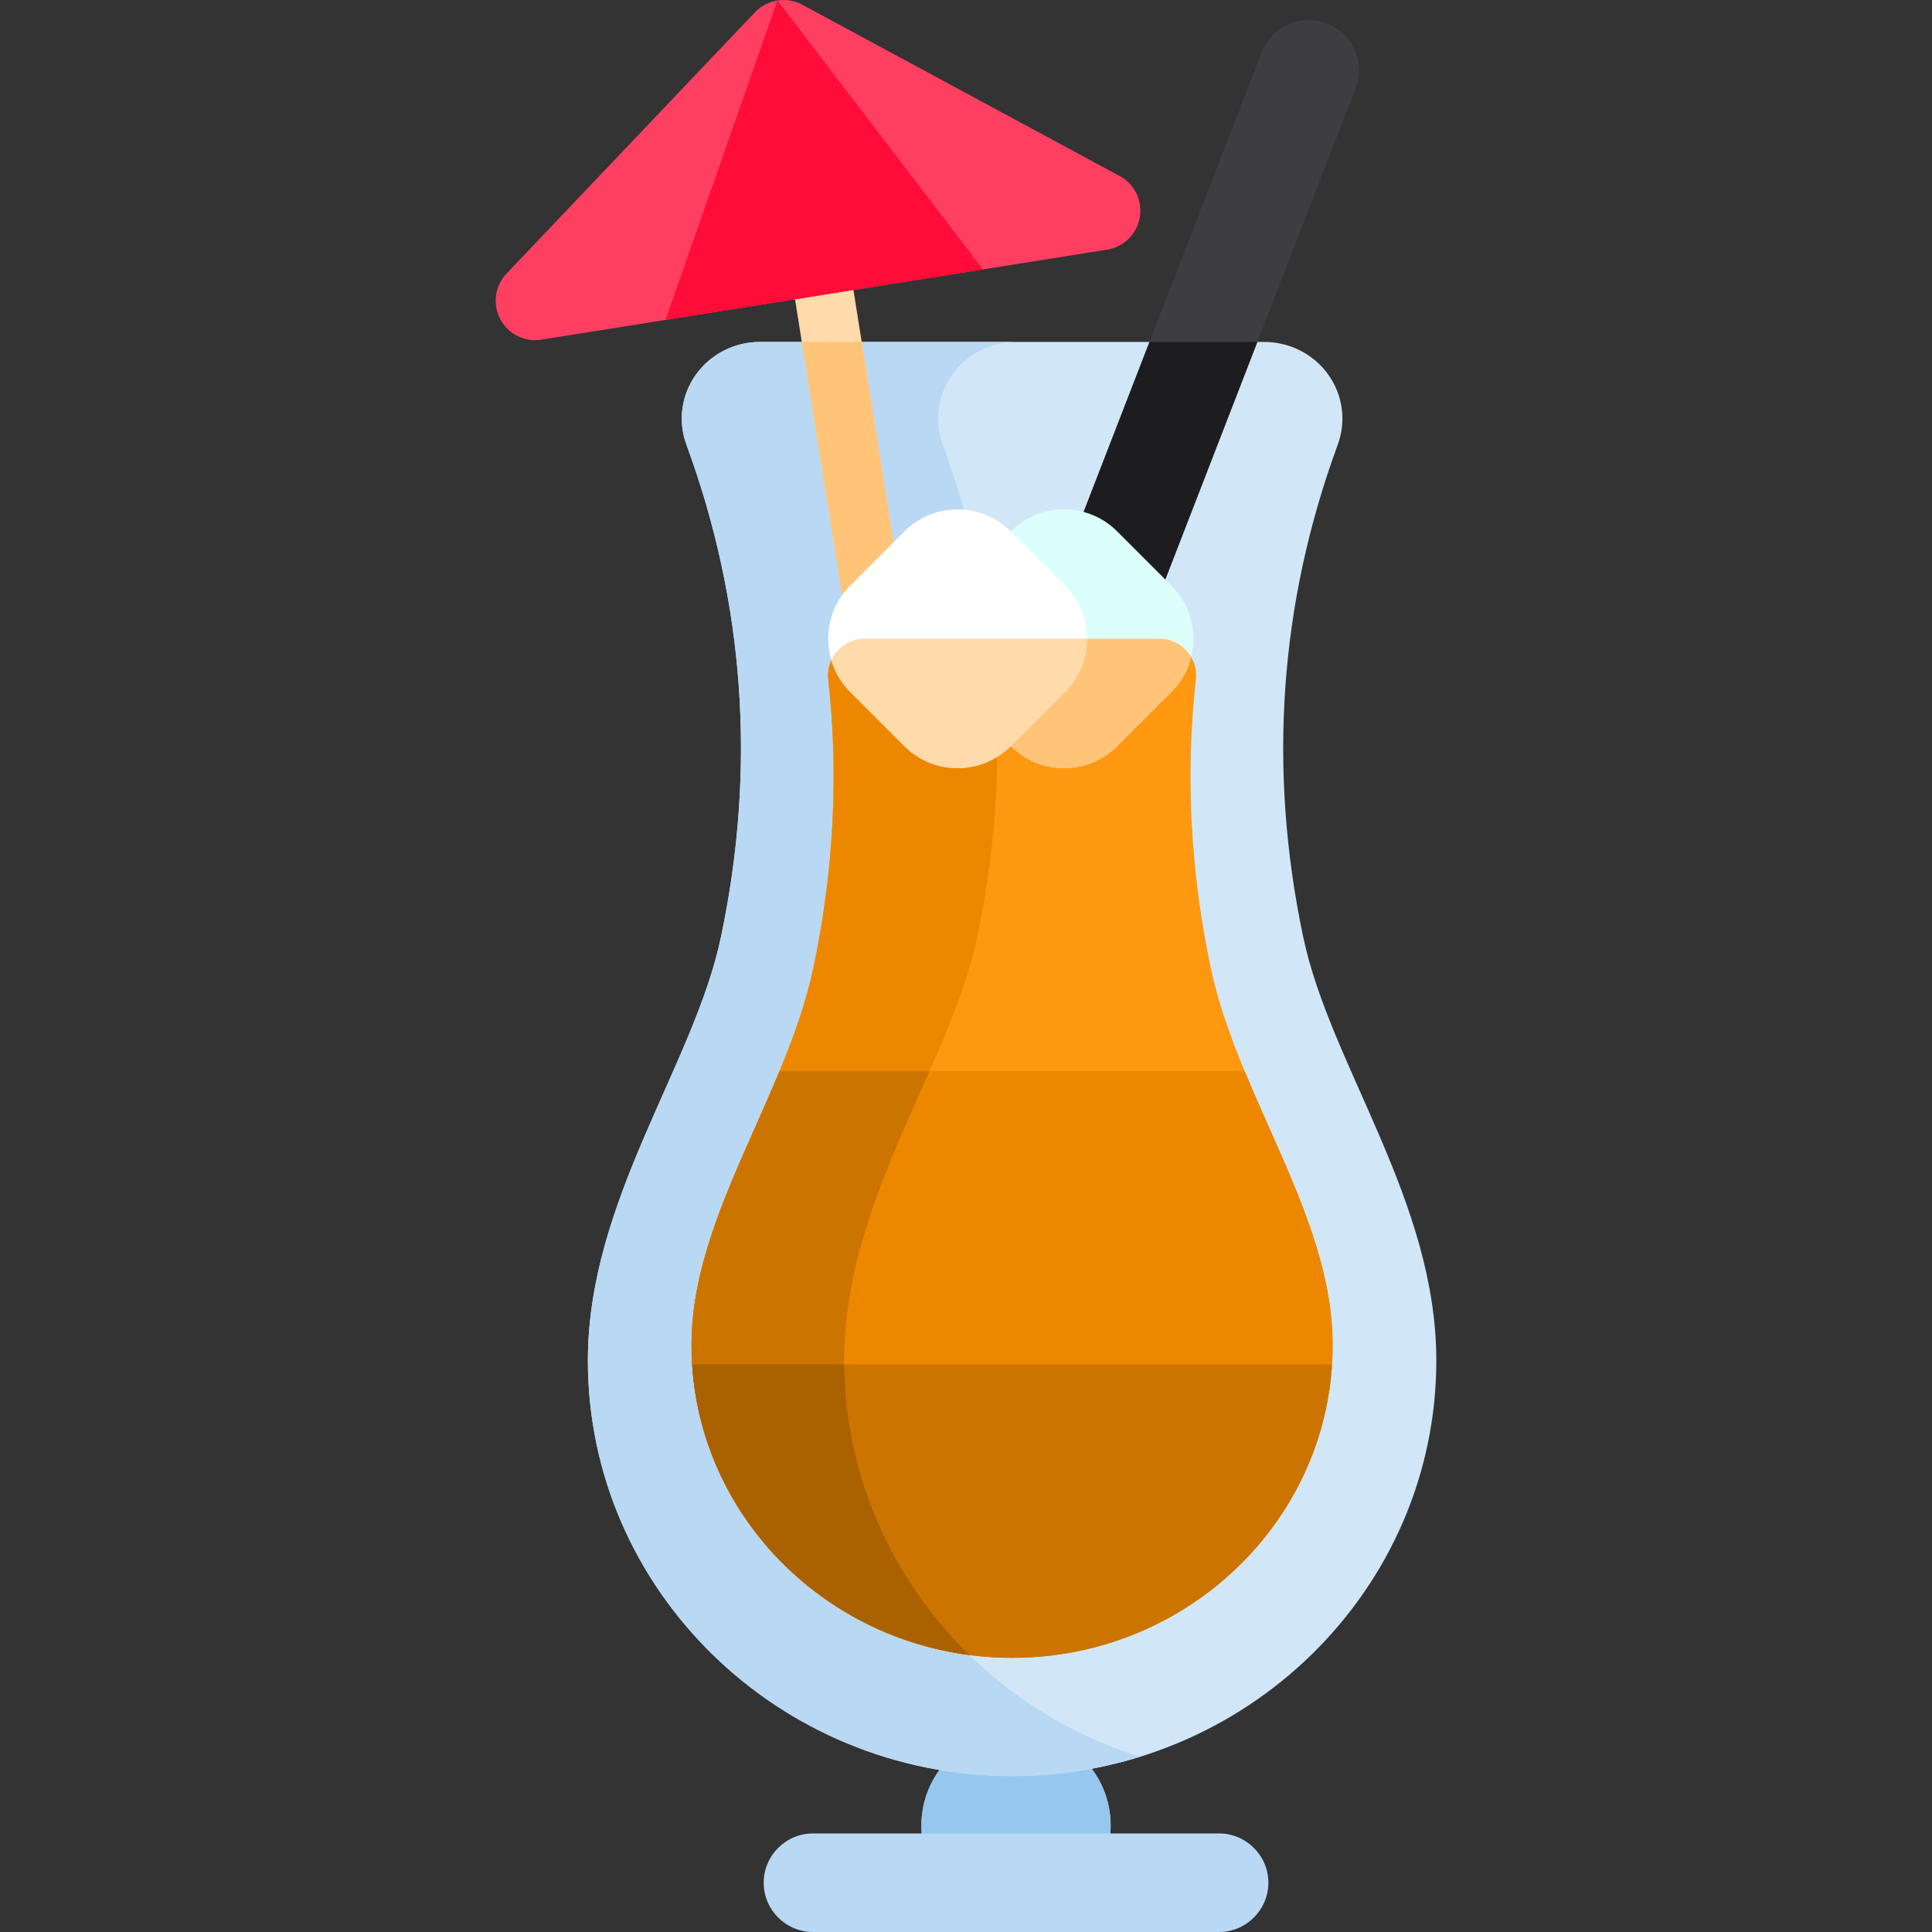 <svg enable-background="new 0 0 512 512" viewBox="0 0 512 512" xmlns="http://www.w3.org/2000/svg"><rect x="0" y="0" width="512" height="512" fill="#333333" stroke="none"/><path d="m323.072 485.877h-28.829c.056-.69.093-1.386.093-2.09 0-13.85-11.227-25.078-25.078-25.078s-25.078 11.227-25.078 25.078c0 .704.037 1.4.093 2.09h-28.827c-7.184 0-13.061 5.878-13.061 13.061 0 7.184 5.878 13.061 13.061 13.061h107.624c7.184 0 13.061-5.878 13.061-13.061.003-7.183-5.875-13.061-13.059-13.061z" fill="#b9d8f4"/><path d="m294.244 485.877c.056-.69.093-1.386.093-2.09 0-13.85-11.227-25.078-25.078-25.078s-25.078 11.227-25.078 25.078c0 .704.037 1.4.093 2.09z" fill="#96c8ef"/><path d="m345.368 248.329c-9.391-44.546-6.309-88.458 9.16-130.516 2.289-6.224 1.341-13.15-2.541-18.564-3.882-5.413-10.212-8.635-16.965-8.635h-133.614c-6.752 0-13.082 3.222-16.965 8.635-3.882 5.414-4.831 12.339-2.541 18.564 15.469 42.058 18.551 85.97 9.16 130.516-7.171 34.015-35.267 69.785-35.267 112.215 0 60.732 50.432 110.139 112.422 110.139s112.421-49.407 112.421-110.139c-.002-42.43-28.099-78.201-35.27-112.215z" fill="#d1e7f8"/><path d="m223.712 360.544c0-42.43 28.096-78.201 35.267-112.215 9.391-44.546 6.309-88.458-9.16-130.516-2.289-6.224-1.341-13.15 2.541-18.564 3.882-5.413 10.212-8.635 16.965-8.635h-67.918c-6.752 0-13.083 3.222-16.965 8.635-3.882 5.414-4.831 12.339-2.541 18.564 15.469 42.058 18.551 85.97 9.16 130.516-7.171 34.015-35.267 69.785-35.267 112.215 0 60.732 50.432 110.139 112.422 110.139 11.831 0 23.24-1.806 33.959-5.14-45.443-14.138-78.463-55.86-78.463-104.999z" fill="#b9d8f4"/><path d="m237.047 202.998c-3.786 0-7.117-2.749-7.73-6.607l-22.246-139.825c-.679-4.274 2.234-8.29 6.509-8.97 4.283-.68 8.291 2.234 8.971 6.509l22.246 139.825c.679 4.274-2.234 8.29-6.509 8.97-.418.067-.833.098-1.241.098z" fill="#ffdaaa"/><path d="m229.316 196.392c.614 3.858 3.944 6.607 7.73 6.607.41 0 .823-.032 1.241-.098 4.275-.68 7.188-4.697 6.509-8.97l-16.437-103.316h-15.871z" fill="#ffc477"/><path d="m296.249 46.399-83.628-45.144c-4.15-2.24-9.286-1.423-12.537 1.995l-65.844 69.244c-3.087 3.246-3.761 8.099-1.675 12.063 2.085 3.965 6.466 6.16 10.89 5.455l149.926-23.853c.009-.001.016-.002.02-.003 5.7-.907 9.584-6.262 8.678-11.961-.561-3.531-2.829-6.366-5.83-7.796z" fill="#ff3f62"/><path d="m176.371 84.775 29.655-84.647 54.46 71.264z" fill="#ff0c38"/><path d="m275.182 203.489c-6.833-2.648-10.257-10.404-7.609-17.236l66.824-172.453c2.648-6.833 10.404-10.257 17.236-7.609 6.833 2.648 10.257 10.404 7.609 17.236l-66.825 172.453c-2.648 6.833-10.404 10.257-17.235 7.609z" fill="#3e3d42"/><path d="m275.182 203.489c6.833 2.648 14.589-.776 17.236-7.609l40.79-105.266h-28.575l-37.059 95.64c-2.649 6.831.775 14.588 7.608 17.235z" fill="#1d1d1f"/><path d="m336.204 298.52c-6.055-13.641-12.316-27.746-15.357-42.17-5.397-25.596-6.715-51.268-3.915-76.301.306-2.743-.571-5.486-2.411-7.543-1.839-2.057-4.468-3.233-7.229-3.233h-78.154c-2.76 0-5.39 1.176-7.229 3.233-1.84 2.057-2.717 4.8-2.411 7.543 2.797 25.028 1.48 50.701-3.917 76.302-3.041 14.423-9.302 28.528-15.358 42.171-8.722 19.648-16.96 38.207-16.96 57.982 0 45.674 38.108 82.831 84.95 82.831s84.95-37.158 84.95-82.831c.001-19.776-8.237-38.334-16.959-57.984z" fill="#ff9811"/><path d="m256.893 438.578c-20.479-19.958-33.181-47.566-33.181-78.034 0-42.43 28.096-78.201 35.267-112.215 5.622-26.667 6.769-53.105 3.469-79.055h-33.31c-2.76 0-5.39 1.176-7.229 3.233-1.84 2.057-2.717 4.8-2.411 7.543 2.797 25.028 1.48 50.701-3.917 76.302-3.041 14.423-9.302 28.528-15.358 42.171-8.722 19.648-16.96 38.207-16.96 57.983.002 41.927 32.125 76.655 73.63 82.072z" fill="#ee8700"/><path d="m267.942 197.761-14.45-14.449c-7.721-7.721-7.721-20.356 0-28.076l14.45-14.45c7.721-7.721 20.356-7.721 28.076 0l14.45 14.45c7.721 7.721 7.721 20.356 0 28.076l-14.45 14.45c-7.72 7.721-20.355 7.721-28.076-.001z" fill="#ddfffb"/><path d="m296.019 197.761 14.45-14.45c2.636-2.636 4.351-5.85 5.186-9.242-.324-.553-.699-1.078-1.134-1.563-1.839-2.057-4.468-3.233-7.229-3.233h-59.592c0 5.089 1.93 10.177 5.791 14.038l14.45 14.45c7.722 7.722 20.357 7.722 28.078 0z" fill="#ffc477"/><path d="m239.73 197.761-14.45-14.449c-7.721-7.721-7.721-20.356 0-28.076l14.45-14.45c7.721-7.721 20.356-7.721 28.076 0l14.45 14.45c7.721 7.721 7.721 20.356 0 28.076l-14.45 14.45c-7.72 7.721-20.355 7.721-28.076-.001z" fill="#fff"/><path d="m288.047 169.273h-58.908c-2.76 0-5.39 1.176-7.229 3.233-.662.74-1.194 1.572-1.597 2.457.907 3.062 2.561 5.943 4.966 8.349l14.45 14.45c7.721 7.721 20.356 7.721 28.076 0l14.45-14.45c3.862-3.861 5.792-8.949 5.792-14.039z" fill="#ffdaaa"/><path d="m200.225 298.522c-8.722 19.648-16.96 38.207-16.96 57.983 0 45.674 38.108 82.831 84.95 82.831s84.95-37.158 84.95-82.831c0-19.777-8.238-38.334-16.961-57.985-2.144-4.83-4.31-9.718-6.354-14.657h-123.27c-2.044 4.94-4.211 9.829-6.355 14.659z" fill="#ee8700"/><path d="m206.58 283.864c-2.044 4.939-4.211 9.828-6.354 14.658-8.722 19.648-16.96 38.207-16.96 57.983 0 41.929 32.123 76.657 73.628 82.074-20.479-19.958-33.181-47.566-33.181-78.034 0-27.989 12.224-53.08 22.605-76.68h-39.738z" fill="#cc7400"/><path d="m183.442 361.6c2.71 43.308 39.687 77.736 84.774 77.736s82.063-34.428 84.774-77.736z" fill="#cc7400"/><path d="m256.899 438.584c-20.245-19.727-32.875-46.933-33.165-76.985h-40.292c2.479 39.622 33.646 71.792 73.457 76.985z" fill="#aa6100"/></svg>